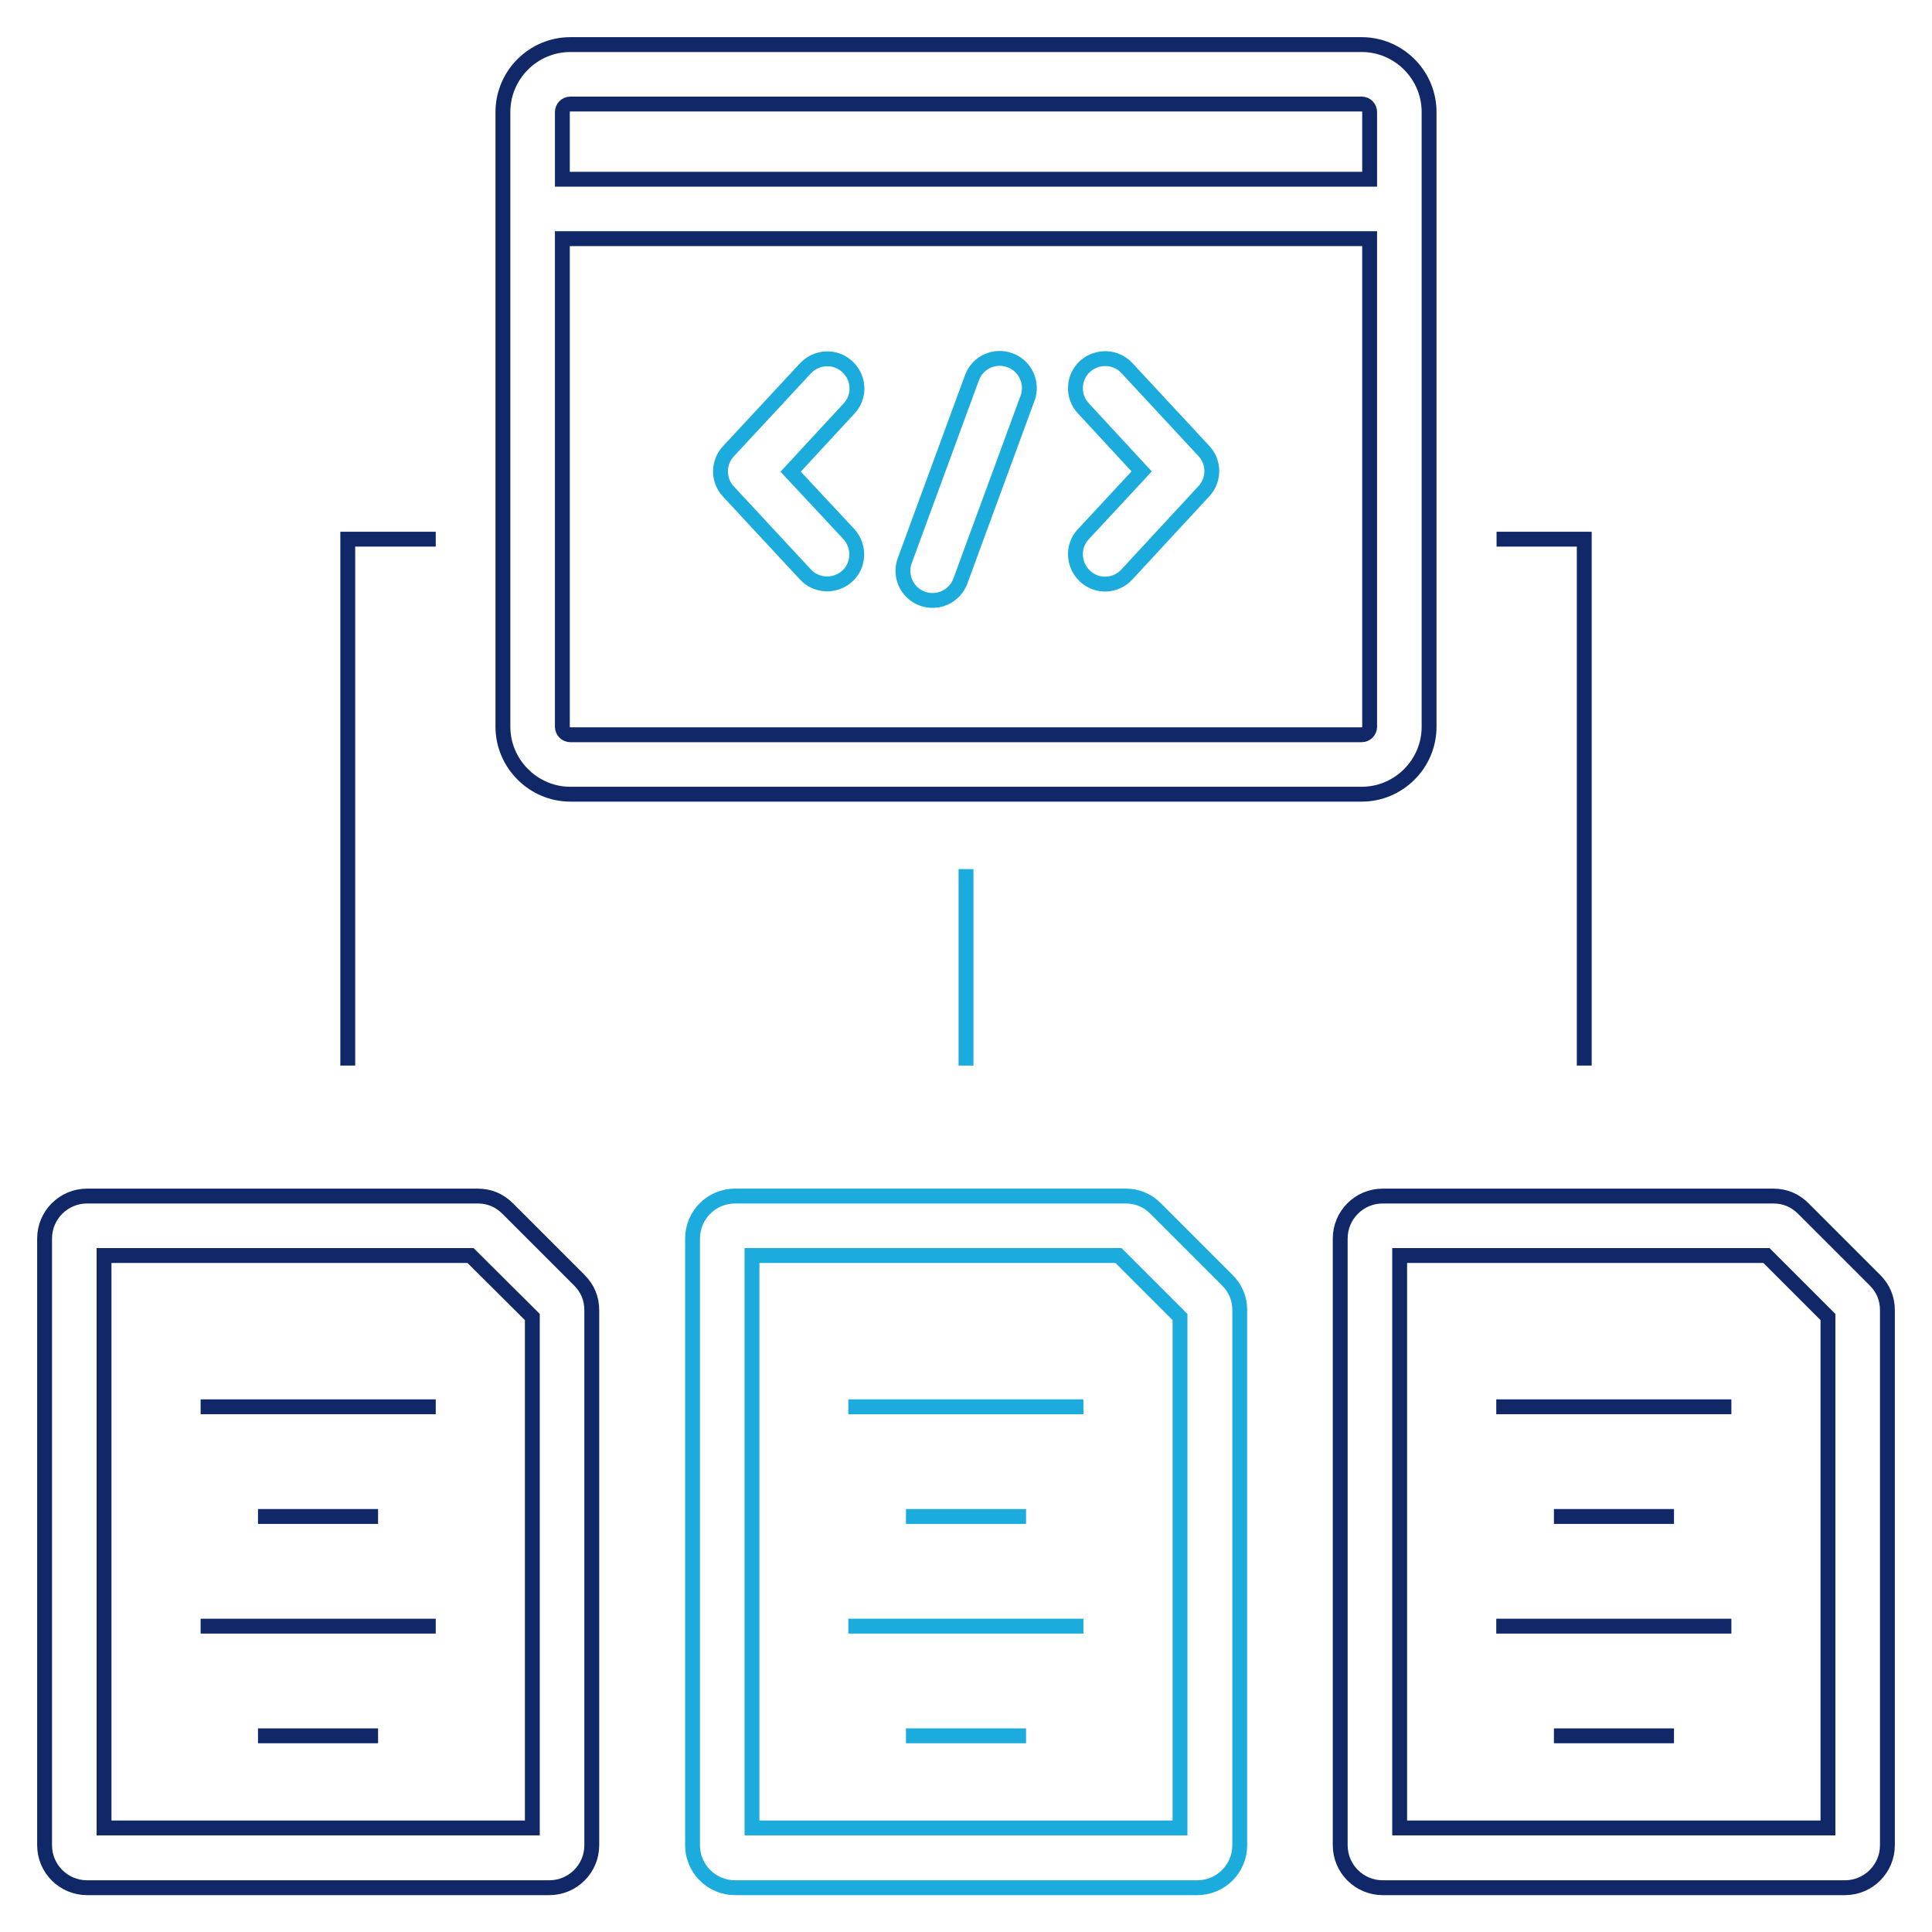 <?xml version="1.0" encoding="utf-8"?>
<!-- Generator: Adobe Illustrator 27.9.2, SVG Export Plug-In . SVG Version: 6.00 Build 0)  -->
<svg version="1.1" id="Layer_1" xmlns="http://www.w3.org/2000/svg" xmlns:xlink="http://www.w3.org/1999/xlink" x="0px" y="0px"
	 viewBox="0 0 65 65" style="enable-background:new 0 0 65 65;" xml:space="preserve">
<style type="text/css">
	.st0{fill:none;stroke:#112868;stroke-width:0.5;stroke-miterlimit:10;}
	.st1{fill:none;stroke:#1BABDD;stroke-width:0.5;stroke-miterlimit:10;}
	.st2{fill:#FFFFFF;stroke:#112868;stroke-width:0.5;stroke-miterlimit:10;}
	.st3{fill-rule:evenodd;clip-rule:evenodd;fill:none;stroke:#112868;stroke-width:0.5;stroke-miterlimit:10;}
	.st4{fill-rule:evenodd;clip-rule:evenodd;fill:none;stroke:#1BABDD;stroke-width:0.5;stroke-miterlimit:10;}
</style>
<g>
	<path class="st4" d="M32.5,35.85v-6.61"/>
	<path class="st3" d="M53.3,35.85V18.14h-2.95"/>
	<path class="st3" d="M14.66,18.14H11.7v17.71"/>
	<path class="st3" d="M58.25,54.71h-7.91"/>
	<path class="st3" d="M58.25,47.33h-7.91"/>
	<path class="st3" d="M56.32,51.02h-4.04"/>
	<path class="st3" d="M56.32,58.4h-4.04"/>
	<polygon class="st3" points="47.09,61.5 61.5,61.5 61.5,44.31 59.43,42.24 47.09,42.24 	"/>
	<path class="st3" d="M46.52,40.24h13.14c0.39,0,0.73,0.14,1.01,0.42l2.41,2.41c0.28,0.28,0.42,0.62,0.42,1.01v18
		c0,0.79-0.64,1.43-1.43,1.43H46.52c-0.79,0-1.43-0.64-1.43-1.43V41.67C45.09,40.88,45.73,40.24,46.52,40.24z"/>
	<path class="st4" d="M36.45,54.71h-7.91"/>
	<path class="st4" d="M36.45,47.33h-7.91"/>
	<path class="st4" d="M34.52,58.4h-4.04"/>
	<path class="st4" d="M34.52,51.02h-4.04"/>
	<polygon class="st4" points="25.3,61.5 39.7,61.5 39.7,44.31 37.63,42.24 25.3,42.24 	"/>
	<path class="st4" d="M24.73,40.24h13.14c0.39,0,0.73,0.14,1.01,0.42l2.41,2.41c0.28,0.28,0.42,0.62,0.42,1.01v18
		c0,0.79-0.64,1.43-1.43,1.43H24.73c-0.79,0-1.43-0.64-1.43-1.43V41.67C23.3,40.88,23.94,40.24,24.73,40.24z"/>
	<path class="st3" d="M12.72,58.4H8.68"/>
	<path class="st3" d="M14.66,54.71H6.75"/>
	<path class="st3" d="M14.66,47.33H6.75"/>
	<path class="st3" d="M12.72,51.02H8.68"/>
	<polygon class="st3" points="3.5,61.5 17.91,61.5 17.91,44.31 15.83,42.24 3.5,42.24 	"/>
	<path class="st3" d="M2.93,40.24h13.14c0.39,0,0.73,0.14,1.01,0.42l2.41,2.41c0.28,0.28,0.42,0.62,0.42,1.01v18
		c0,0.79-0.64,1.43-1.43,1.43H2.93c-0.79,0-1.43-0.64-1.43-1.43V41.67C1.5,40.88,2.14,40.24,2.93,40.24z"/>
	<path class="st4" d="M28.56,17.97c0.37,0.41,0.35,1.04-0.05,1.41c-0.4,0.37-1.04,0.35-1.41-0.05l-2.59-2.79
		c-0.36-0.38-0.36-0.98,0-1.36l2.59-2.79c0.38-0.4,1.01-0.43,1.41-0.05c0.41,0.38,0.43,1.01,0.05,1.41l-1.96,2.12L28.56,17.97z"/>
	<path class="st4" d="M32.31,19.55c-0.19,0.52-0.77,0.78-1.28,0.59c-0.52-0.19-0.78-0.77-0.59-1.28l2.26-6.15
		c0.19-0.52,0.76-0.78,1.28-0.59c0.52,0.19,0.78,0.77,0.59,1.28L32.31,19.55z"/>
	<path class="st4" d="M37.91,19.33c-0.38,0.41-1.01,0.43-1.41,0.05c-0.4-0.38-0.43-1.01-0.05-1.41l1.96-2.11l-1.96-2.12
		c-0.38-0.4-0.35-1.04,0.05-1.41c0.41-0.37,1.04-0.35,1.41,0.05l2.59,2.79c0.36,0.38,0.36,0.98,0,1.36L37.91,19.33z"/>
	<path class="st3" d="M18.92,8.03v16.42c0,0.15,0.12,0.27,0.27,0.27h26.62c0.15,0,0.27-0.12,0.27-0.27V8.03H18.92z"/>
	<path class="st3" d="M46.08,6.03V3.77c0-0.15-0.12-0.27-0.27-0.27H19.19c-0.15,0-0.27,0.12-0.27,0.27v2.26H46.08z"/>
	<path class="st3" d="M16.92,24.45V3.77c0-1.25,1.02-2.27,2.27-2.27h26.62c1.25,0,2.27,1.02,2.27,2.27v20.68
		c0,1.25-1.02,2.27-2.27,2.27H19.19C17.94,26.72,16.92,25.69,16.92,24.45z"/>
</g>
</svg>

